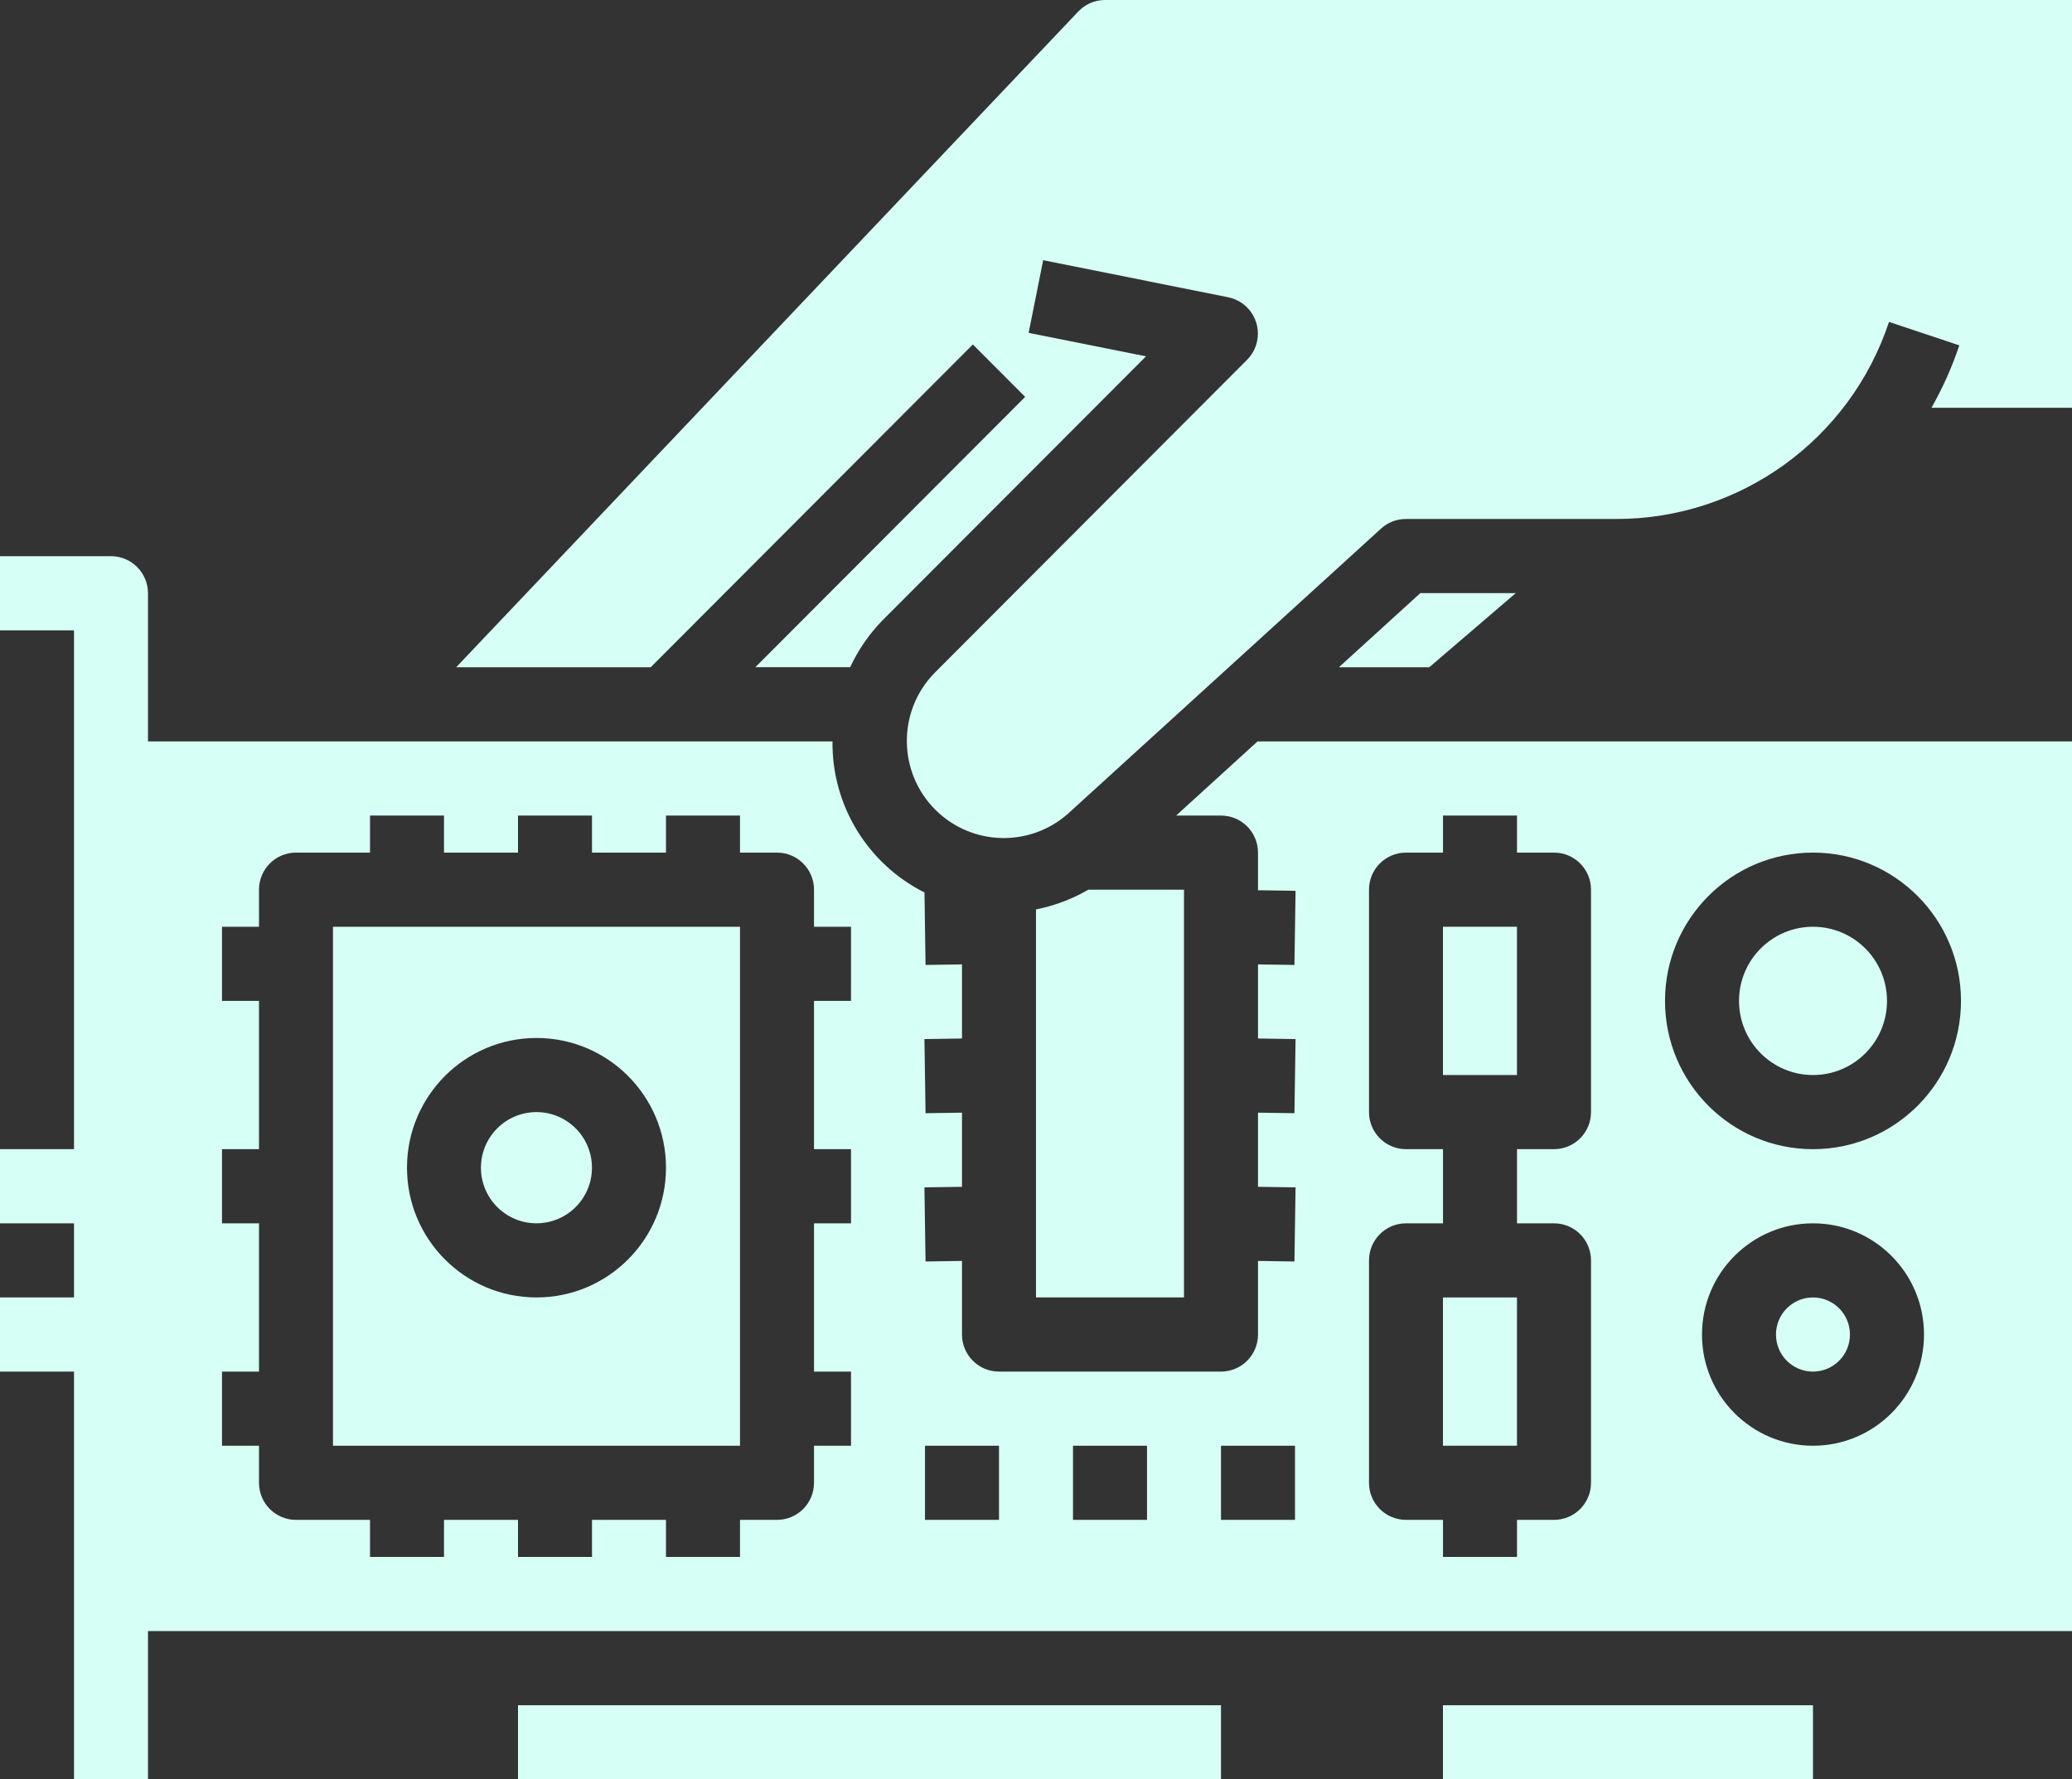 <?xml version="1.0" encoding="UTF-8"?>
<svg xmlns="http://www.w3.org/2000/svg" width="78" height="67" viewBox="0 0 78 67" fill="none">
  <rect x="0" y="0" width="78" height="67" fill="#333333" stroke="none"/>
  <g id="Layer_1" clip-path="url(#clip0_4958_930)">
    <path id="Vector" d="M68.248 51.646C69.018 51.646 69.641 51.021 69.641 50.25C69.641 49.479 69.018 48.854 68.248 48.854C67.479 48.854 66.856 49.479 66.856 50.25C66.856 51.021 67.479 51.646 68.248 51.646Z" fill="#D6FFF5"></path>
    <path id="Vector_2" d="M68.251 40.479C69.789 40.479 71.036 39.23 71.036 37.688C71.036 36.146 69.789 34.896 68.251 34.896C66.712 34.896 65.465 36.146 65.465 37.688C65.465 39.23 66.712 40.479 68.251 40.479Z" fill="#D6FFF5"></path>
    <path id="Vector_3" d="M20.195 46.062C21.349 46.062 22.284 45.125 22.284 43.969C22.284 42.812 21.349 41.875 20.195 41.875C19.041 41.875 18.105 42.812 18.105 43.969C18.105 45.125 19.041 46.062 20.195 46.062Z" fill="#D6FFF5"></path>
    <path id="Vector_4" d="M19.5 64.209H45.964V67H19.5V64.209Z" fill="#D6FFF5"></path>
    <path id="Vector_5" d="M54.32 64.209H68.249V67H54.32V64.209Z" fill="#D6FFF5"></path>
    <path id="Vector_6" d="M12.535 54.438H27.857V34.896H12.535V54.438ZM20.196 39.084C22.888 39.084 25.071 41.272 25.071 43.969C25.071 46.666 22.888 48.854 20.196 48.854C17.504 48.854 15.321 46.666 15.321 43.969C15.321 41.272 17.504 39.084 20.196 39.084Z" fill="#D6FFF5"></path>
    <path id="Vector_7" d="M44.275 30.709H45.964C46.734 30.709 47.357 31.333 47.357 32.104V33.521L48.771 33.542L48.729 36.334L47.357 36.313V39.104L48.771 39.125L48.729 41.917L47.357 41.896V44.688L48.771 44.709L48.729 47.5L47.357 47.479V50.25C47.357 51.021 46.734 51.646 45.964 51.646H37.607C36.838 51.646 36.214 51.021 36.214 50.25V47.479L34.842 47.5L34.8 44.709L36.214 44.688V41.896L34.842 41.917L34.8 39.125L36.214 39.104V36.313L34.842 36.334L34.802 33.605C32.657 32.528 31.313 30.321 31.339 27.917H5.571V22.339C5.571 21.567 4.948 20.943 4.179 20.943H0V23.735H2.786V43.271H0V46.063H2.786V48.854H0V51.646H2.786V67H5.571V61.417H78V27.917H47.34L44.275 30.709ZM32.036 37.688H30.643V43.271H32.036V46.063H30.643V51.646H32.036V54.438H30.643V55.834C30.643 56.605 30.02 57.229 29.25 57.229H27.857V58.625H25.071V57.229H22.286V58.625H19.5V57.229H16.714V58.625H13.929V57.229H11.143C10.373 57.229 9.75 56.605 9.75 55.834V54.438H8.357V51.646H9.75V46.063H8.357V43.271H9.75V37.688H8.357V34.896H9.75V33.5C9.75 32.729 10.373 32.104 11.143 32.104H13.929V30.709H16.714V32.104H19.5V30.709H22.286V32.104H25.071V30.709H27.857V32.104H29.25C30.02 32.104 30.643 32.729 30.643 33.5V34.896H32.036V37.688ZM37.607 57.229H34.821V54.438H37.607V57.229ZM43.179 57.229H40.393V54.438H43.179V57.229ZM48.75 57.229H45.964V54.438H48.75V57.229ZM68.25 54.438C65.943 54.438 64.071 52.562 64.071 50.25C64.071 47.938 65.943 46.063 68.25 46.063C70.557 46.063 72.429 47.938 72.429 50.25C72.429 52.562 70.557 54.438 68.25 54.438ZM68.25 32.104C71.326 32.104 73.821 34.605 73.821 37.688C73.821 40.771 71.326 43.271 68.25 43.271C65.174 43.271 62.679 40.771 62.679 37.688C62.679 34.605 65.174 32.104 68.25 32.104ZM51.536 47.459C51.536 46.687 52.159 46.063 52.929 46.063H54.321V43.271H52.929C52.159 43.271 51.536 42.646 51.536 41.875V33.5C51.536 32.729 52.159 32.104 52.929 32.104H54.321V30.709H57.107V32.104H58.5C59.27 32.104 59.893 32.729 59.893 33.5V41.875C59.893 42.646 59.27 43.271 58.5 43.271H57.107V46.063H58.5C59.27 46.063 59.893 46.687 59.893 47.459V55.834C59.893 56.605 59.27 57.229 58.5 57.229H57.107V58.625H54.321V57.229H52.929C52.159 57.229 51.536 56.605 51.536 55.834V47.459Z" fill="#D6FFF5"></path>
    <path id="Vector_8" d="M40.969 33.5C40.358 33.856 39.693 34.107 39 34.243V48.854H44.571V33.5H40.969Z" fill="#D6FFF5"></path>
    <path id="Vector_9" d="M53.467 22.334L50.402 25.125H53.804L57.06 22.334H53.465H53.467Z" fill="#D6FFF5"></path>
    <path id="Vector_10" d="M54.32 48.854H57.106V54.437H54.32V48.854Z" fill="#D6FFF5"></path>
    <path id="Vector_11" d="M41.59 0C41.207 0.002 40.842 0.162 40.581 0.445L17.172 25.125H24.495L36.623 12.971L38.592 14.944L28.435 25.123H32.004C32.309 24.469 32.721 23.87 33.226 23.354L43.142 13.417L38.723 12.533L39.27 9.797L46.234 11.193C46.988 11.345 47.477 12.081 47.325 12.836C47.272 13.105 47.139 13.353 46.946 13.548L35.19 25.329C33.775 26.767 33.789 29.082 35.222 30.501C36.595 31.86 38.787 31.912 40.224 30.621L51.988 19.905C52.246 19.669 52.582 19.54 52.932 19.542H60.838C65.501 19.545 69.641 16.555 71.112 12.121L73.758 13.004C73.485 13.819 73.133 14.606 72.71 15.354H78.003V0H41.594H41.59Z" fill="#D6FFF5"></path>
    <path id="Vector_12" d="M54.32 34.896H57.106V40.479H54.32V34.896Z" fill="#D6FFF5"></path>
  </g>
  <defs>
    <clipPath id="clip0_4958_930">
      <rect width="78" height="67" fill="white"></rect>
    </clipPath>
  </defs>
</svg>

